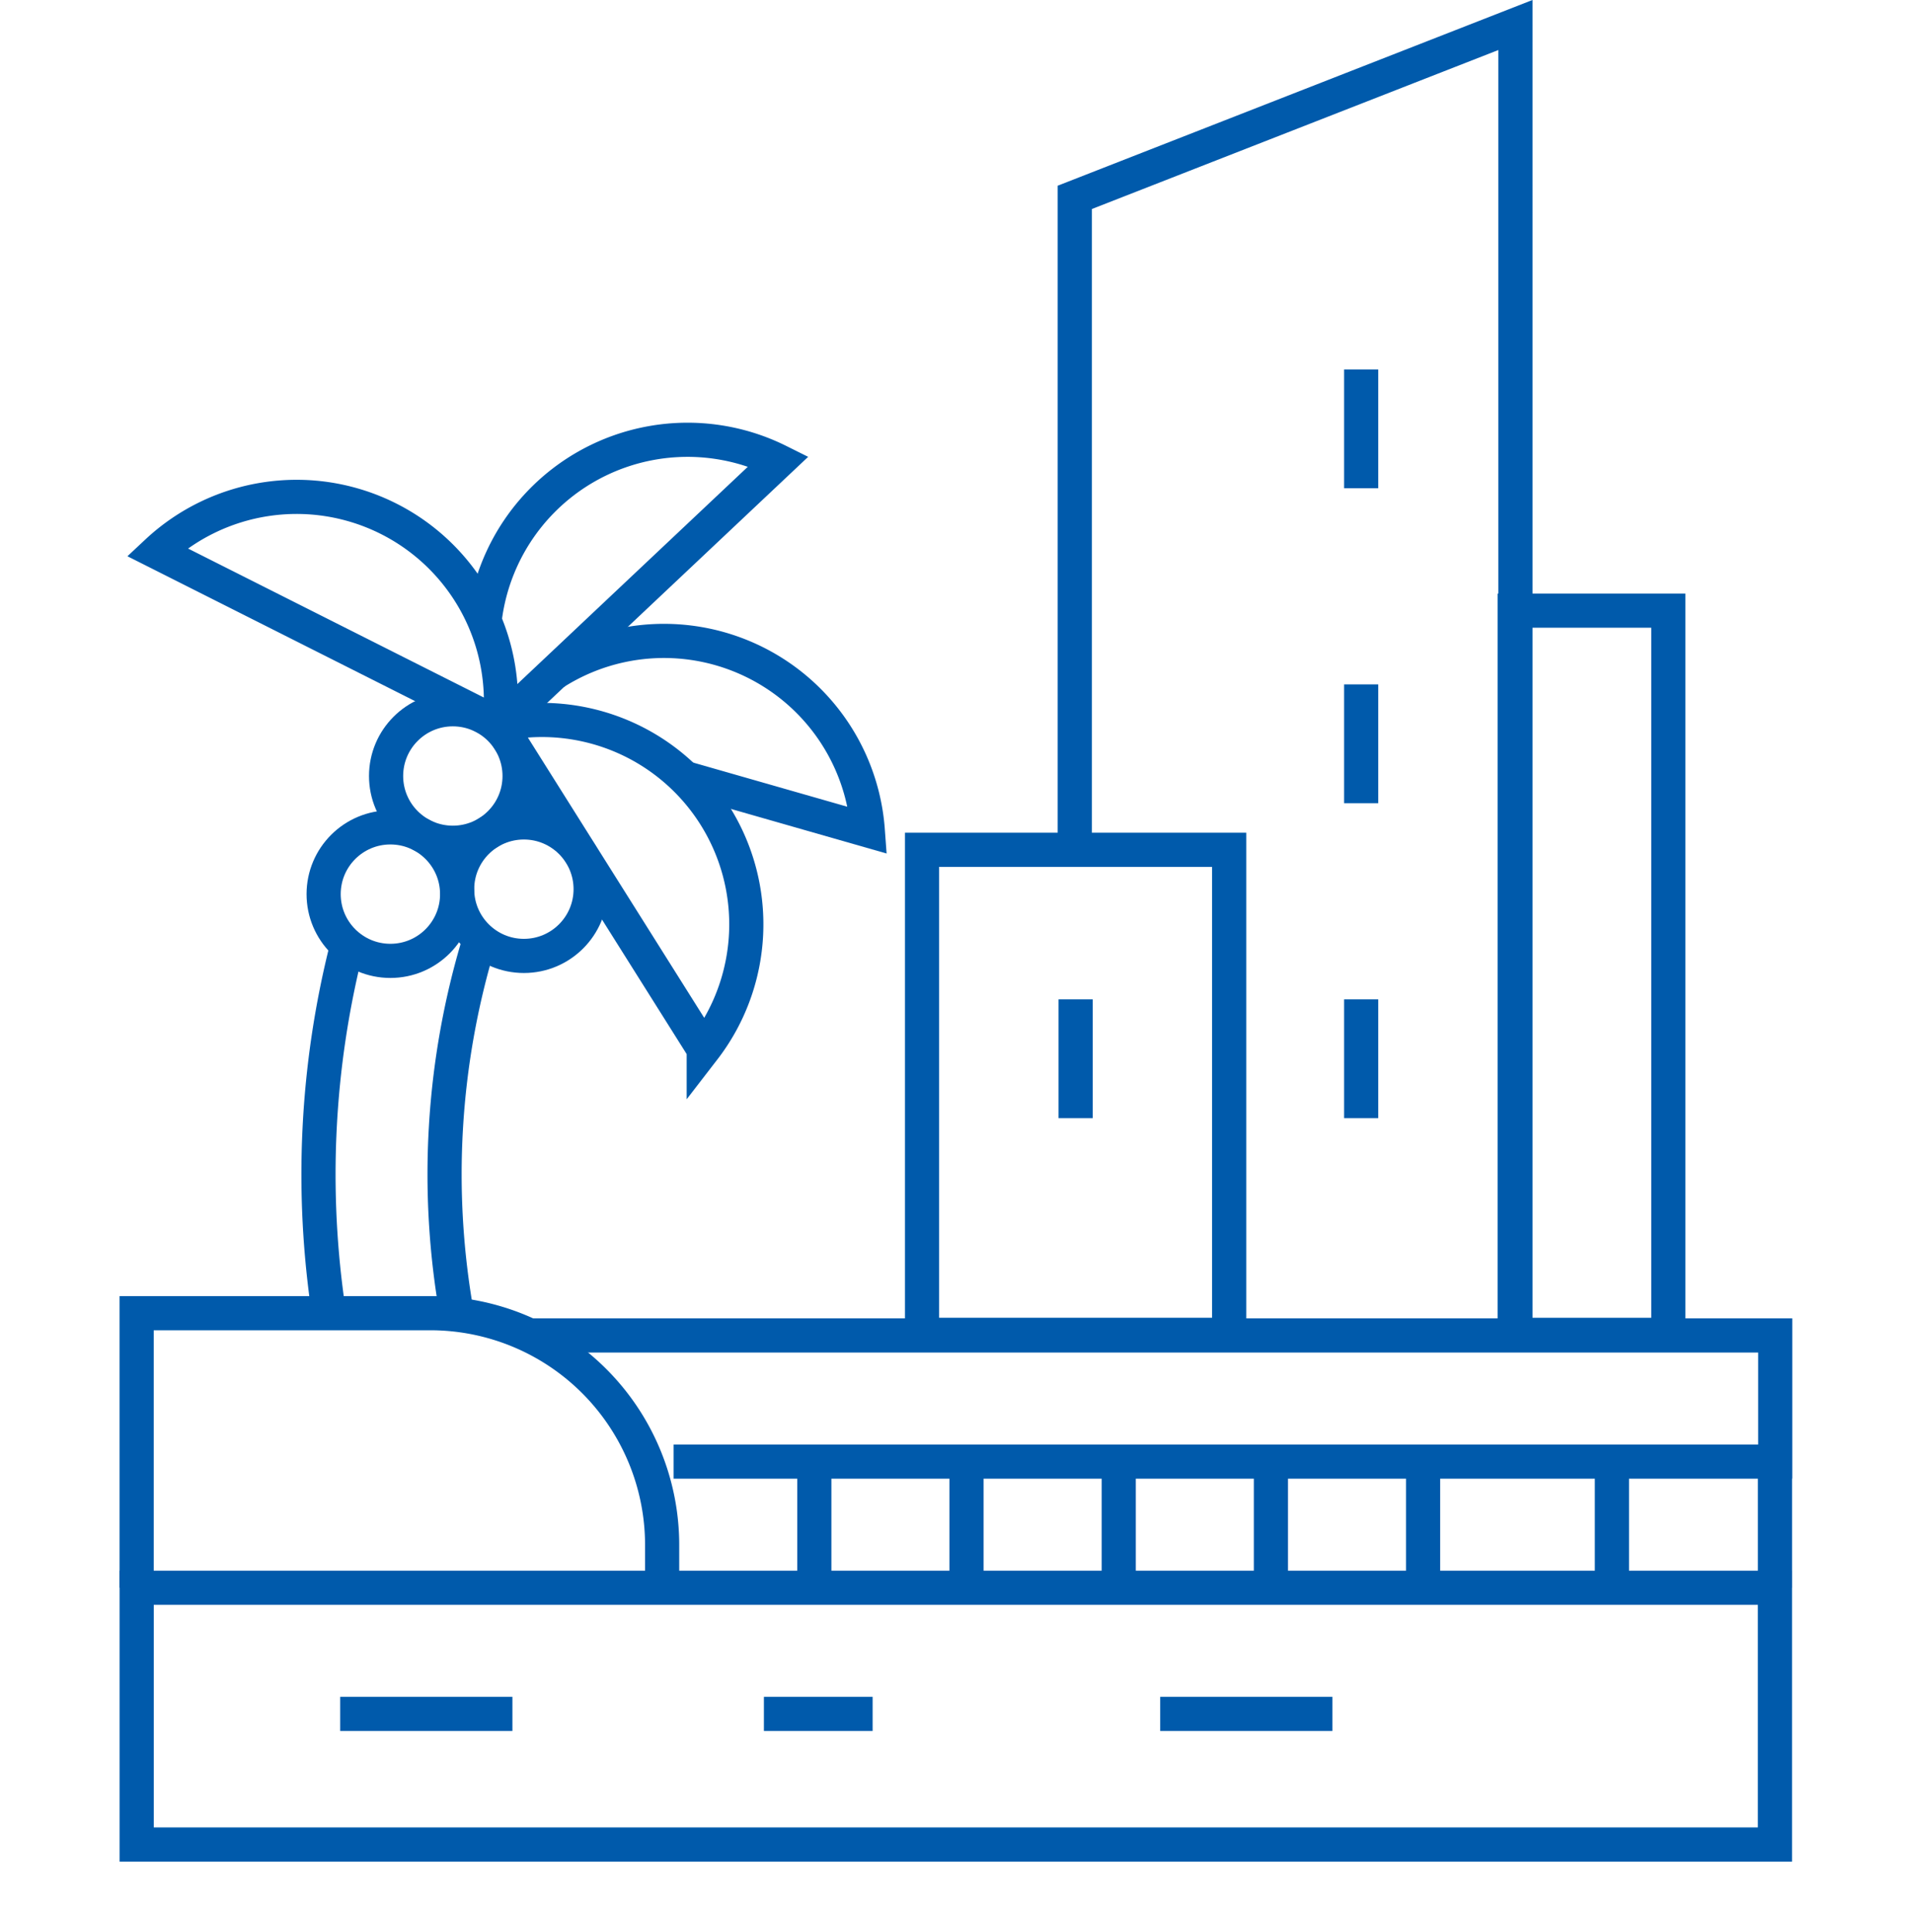 <svg xmlns="http://www.w3.org/2000/svg" width="56" height="56.563" viewBox="0 0 56 56.563">
  <g id="Group_5437" data-name="Group 5437" transform="translate(-202 -1445.437)">
    <g id="Group_5392" data-name="Group 5392" transform="translate(-39)">
      <g id="Group_5391" data-name="Group 5391" transform="translate(245 1458.31)">
        <g id="Group_5391-2" data-name="Group 5391" transform="translate(19.838 29.916)">
          <line id="Line_548" data-name="Line 548" y1="3.693" transform="translate(0 0)" fill="none" stroke="#005aab" stroke-width="1"/>
          <line id="Line_549" data-name="Line 549" y1="3.693" transform="translate(4.455 0)" fill="none" stroke="#005aab" stroke-width="1"/>
          <line id="Line_550" data-name="Line 550" y1="3.693" transform="translate(8.911 0)" fill="none" stroke="#005aab" stroke-width="1"/>
          <line id="Line_551" data-name="Line 551" y1="3.693" transform="translate(13.366 0)" fill="none" stroke="#005aab" stroke-width="1"/>
          <line id="Line_552" data-name="Line 552" y1="3.693" transform="translate(17.821 0)" fill="none" stroke="#005aab" stroke-width="1"/>
          <line id="Line_587" data-name="Line 587" y1="3.693" transform="translate(23.348)" fill="none" stroke="#005aab" stroke-width="1"/>
          <line id="Line_588" data-name="Line 588" y1="3.693" transform="translate(28.121)" fill="none" stroke="#005aab" stroke-width="1"/>
        </g>
        <line id="Line_553" data-name="Line 553" x2="3.183" transform="translate(18.362 37.302)" fill="none" stroke="#005aab" stroke-width="1"/>
        <line id="Line_554" data-name="Line 554" x2="5.042" transform="translate(5.958 37.302)" fill="none" stroke="#005aab" stroke-width="1"/>
        <line id="Line_555" data-name="Line 555" x2="5.042" transform="translate(29.963 37.302)" fill="none" stroke="#005aab" stroke-width="1"/>
        <path id="Path_4634" data-name="Path 4634" d="M152.231,327.13h32.248v-3.693H148.011" transform="translate(-136.512 -297.214)" fill="rgba(0,0,0,0)" stroke="#005aab" stroke-width="1"/>
        <path id="Path_4635" data-name="Path 4635" d="M75.251,187.766a27.155,27.155,0,0,0-.527,10.735" transform="translate(-69.095 -172.93)" fill="rgba(0,0,0,0)" stroke="#005aab" stroke-width="1"/>
        <path id="Path_4636" data-name="Path 4636" d="M118.769,197.354a23.446,23.446,0,0,1,.637-10.891" transform="translate(-109.391 -171.736)" fill="rgba(0,0,0,0)" stroke="#005aab" stroke-width="1"/>
        <path id="Path_4637" data-name="Path 4637" d="M11,323.705v-8.038h8.595a6.788,6.788,0,0,1,6.788,6.788v1.25" transform="translate(-11 -290.096)" fill="rgba(0,0,0,0)" stroke="#005aab" stroke-width="1"/>
        <rect id="Rectangle_1212" data-name="Rectangle 1212" width="47.957" height="7.517" transform="translate(0.001 33.609)" fill="rgba(0,0,0,0)" stroke="#005aab" stroke-width="1"/>
        <path id="Path_4638" data-name="Path 4638" d="M132.741,19.329l8.167-7.7A5.981,5.981,0,0,0,132.3,16.3" transform="translate(-122.115 -11)" fill="rgba(0,0,0,0)" stroke="#005aab" stroke-width="1"/>
        <path id="Path_4639" data-name="Path 4639" d="M160.69,85.165l5.363,1.536a5.982,5.982,0,0,0-9.158-4.623" transform="translate(-144.65 -75.265)" fill="rgba(0,0,0,0)" stroke="#005aab" stroke-width="1"/>
        <path id="Path_4640" data-name="Path 4640" d="M137.536,108.88l5.981,9.507a5.983,5.983,0,0,0-5.981-9.507Z" transform="translate(-126.916 -100.545)" fill="rgba(0,0,0,0)" stroke="#005aab" stroke-width="1"/>
        <path id="Path_4641" data-name="Path 4641" d="M28.118,37.591,18.087,32.538a5.983,5.983,0,0,1,10.031,5.053Z" transform="translate(-17.492 -29.251)" fill="rgba(0,0,0,0)" stroke="#005aab" stroke-width="1"/>
        <ellipse id="Ellipse_114" data-name="Ellipse 114" cx="1.954" cy="1.954" rx="1.954" ry="1.954" transform="translate(7.302 7.891)" fill="rgba(0,0,0,0)" stroke="#005aab" stroke-width="1"/>
        <ellipse id="Ellipse_115" data-name="Ellipse 115" cx="1.954" cy="1.954" rx="1.954" ry="1.954" transform="translate(9.382 11.204)" fill="rgba(0,0,0,0)" stroke="#005aab" stroke-width="1"/>
        <ellipse id="Ellipse_116" data-name="Ellipse 116" cx="1.954" cy="1.954" rx="1.954" ry="1.954" transform="translate(5.474 11.349)" fill="rgba(0,0,0,0)" stroke="#005aab" stroke-width="1"/>
      </g>
      <g id="building" transform="translate(267.991 1446.169)">
        <rect id="Rectangle_1148" data-name="Rectangle 1148" width="4.496" height="21.201" transform="translate(21.846 38.346) rotate(180)" fill="none" stroke="#005aab" stroke-width="1"/>
        <path id="Path_4544" data-name="Path 4544" d="M143.989,43.873V24.83l12.9-5.046V58.13" transform="translate(-139.518 -19.784)" fill="none" stroke="#005aab" stroke-width="1"/>
        <rect id="Rectangle_1149" data-name="Rectangle 1149" width="8.991" height="14.2" transform="translate(0 24.146)" fill="none" stroke="#005aab" stroke-width="1"/>
        <line id="Line_466" data-name="Line 466" y2="3.478" transform="translate(4.496 28.525)" fill="none" stroke="#005aab" stroke-width="1"/>
        <line id="Line_467" data-name="Line 467" y2="3.478" transform="translate(12.855 19.304)" fill="none" stroke="#005aab" stroke-width="1"/>
        <line id="Line_468" data-name="Line 468" y2="3.478" transform="translate(12.855 10.084)" fill="none" stroke="#005aab" stroke-width="1"/>
        <line id="Line_469" data-name="Line 469" y2="3.478" transform="translate(12.855 28.525)" fill="none" stroke="#005aab" stroke-width="1"/>
      </g>
    </g>
    <rect id="Rectangle_1232" data-name="Rectangle 1232" width="56" height="56" transform="translate(202 1446)" fill="none"/>
  </g>
</svg>

